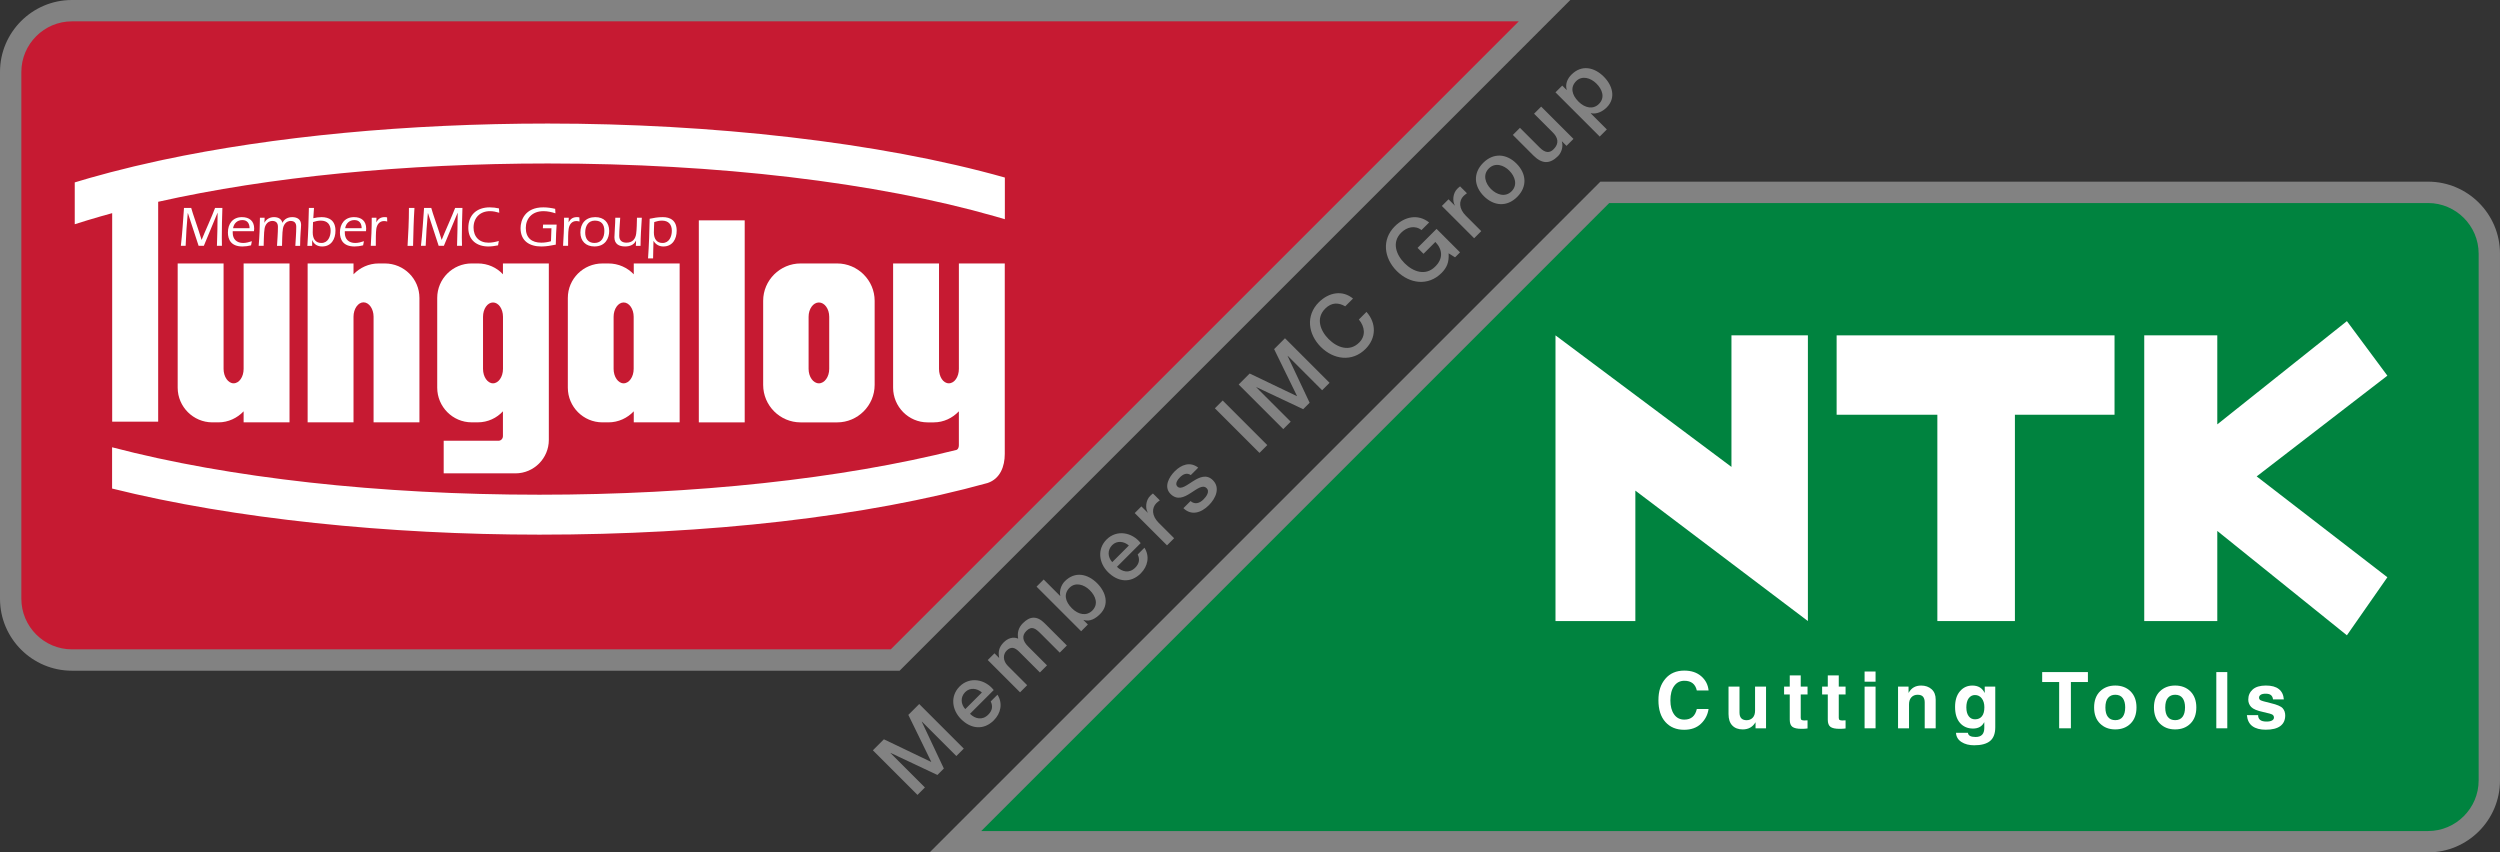 <svg xmlns="http://www.w3.org/2000/svg" id="Layer_1" data-name="Layer 1" viewBox="0 0 1332.28 454.24"><rect x="0" y="0" width="1332.28" height="454.24" fill="#333333" stroke="none"/><defs><style>      .cls-1 {        fill: #fff;      }      .cls-2 {        fill: #00833f;      }      .cls-3 {        fill: #c61a32;      }      .cls-4 {        fill: #828282;      }    </style></defs><g><path class="cls-3" d="M38.33,351.74c-18,0-32.64-14.64-32.64-32.64V38.33c0-18,14.64-32.64,32.64-32.64h784.77s-346.05,346.05-346.05,346.05H38.33Z"></path><path class="cls-4" d="M809.36,11.39l-334.66,334.66H38.33c-14.84,0-26.95-12.14-26.95-26.95V38.33c0-14.8,12.11-26.95,26.95-26.95h771.03M836.85,0H38.33C17.2,0,0,17.2,0,38.33v280.77c0,21.14,17.2,38.33,38.33,38.33h436.37s4.72,0,4.72,0l3.33-3.33L817.41,19.44,836.85,0h0Z"></path></g><g><path class="cls-4" d="M465.18,399.84l5.86-5.86,25.16,12.05.07-.07-12.21-24.99,5.79-5.79,23.76,23.76-3.96,3.96-18.34-18.34-.07.07,11.75,24.93-3.43,3.43-24.93-11.75-.07.07,18.34,18.34-3.96,3.96-23.76-23.76Z"></path><path class="cls-4" d="M516.92,380.39c2.7,2.7,6.56,3.63,9.72.47,2.2-2.2,2.56-4.49,1.33-7.06l3.59-3.59c2.93,4.59,1.83,9.88-1.93,13.65-5.39,5.39-12.18,4.66-17.47-.63-4.89-4.89-5.89-12.28-.77-17.41,5.43-5.43,13.65-3.86,18.17,1.93l-12.65,12.65ZM523.27,369.04c-2.53-2.26-6.32-2.8-8.89-.23-2.63,2.63-2.43,6.42.03,9.08l8.85-8.85Z"></path><path class="cls-4" d="M526.38,351.75l3.59-3.59,2.4,2.4.1-.1c-.57-2.83-.3-5.43,2.43-8.16,2.1-2.1,4.96-3.16,7.69-1.96-.5-3.03.03-5.76,2.53-8.25,3.63-3.63,7.36-4.16,11.55.03l11.88,11.88-3.8,3.8-10.05-10.05c-2.73-2.73-4.79-4.46-7.75-1.5-2.56,2.56-1.96,5.36.93,8.25l10.08,10.08-3.79,3.79-11.05-11.05c-2.36-2.36-4.36-2.89-6.66-.6-1.96,1.96-2.16,5.36.7,8.22l10.22,10.22-3.79,3.79-17.21-17.21Z"></path><path class="cls-4" d="M552.39,312.63l3.8-3.8,8.79,8.79.07-.07c-.63-2.7.5-5.89,2.43-7.82,5.43-5.43,12.18-3.93,17.21,1.1,4.63,4.63,6.66,11.32,1.56,16.41-2.33,2.33-5.39,4.26-8.79,3.13l-.07.07,2.36,2.36-3.59,3.59-23.76-23.76ZM569.96,313.23c-3.19,3.19-2.4,7.26,1.26,10.92,3.46,3.46,7.82,4.29,10.88,1.23,3.46-3.46,1.7-7.82-1.3-10.82-3.13-3.13-7.72-4.46-10.85-1.33Z"></path><path class="cls-4" d="M595.24,302.07c2.7,2.7,6.56,3.63,9.72.47,2.2-2.2,2.56-4.49,1.33-7.06l3.59-3.59c2.93,4.59,1.83,9.88-1.93,13.65-5.39,5.39-12.18,4.66-17.47-.63-4.89-4.89-5.89-12.28-.77-17.41,5.43-5.43,13.65-3.86,18.17,1.93l-12.65,12.65ZM601.59,290.72c-2.53-2.26-6.32-2.8-8.89-.23-2.63,2.63-2.43,6.42.03,9.08l8.85-8.85Z"></path><path class="cls-4" d="M604.7,273.43l3.56-3.56,3.33,3.33.07-.07c-1.4-2.26-1.1-6.49,1.23-8.82.87-.87,1.17-1.03,1.53-1.33l3.66,3.66c-.6.47-1.26.93-1.8,1.46-2.6,2.6-2.56,6.76,1.23,10.55l8.19,8.19-3.79,3.79-17.21-17.21Z"></path><path class="cls-4" d="M634.46,267.04c2.4,2,4.86,1.13,6.89-.9,1.43-1.43,3.63-4.23,1.56-6.09-2.1-1.9-5.09.63-8.49,2.76-3.4,2.2-7.12,3.93-10.62.43-3.76-3.76-.87-8.99,2.26-12.12,3.53-3.53,8.19-5.26,12.48-1.9l-3.96,3.96c-2.13-1.47-4.13-.47-5.79,1.2-1.1,1.1-2.86,3.39-1.36,4.89,1.86,1.86,4.93-.67,8.35-2.83,3.39-2.13,7.19-3.93,10.58-.53,4.09,4.09,1.46,9.72-2.1,13.28-4.33,4.33-9.49,5.62-13.61,1.63l3.79-3.79Z"></path><path class="cls-4" d="M647.43,217.59l4.16-4.16,23.76,23.76-4.16,4.16-23.76-23.76Z"></path><path class="cls-4" d="M660.11,204.91l5.86-5.86,25.16,12.05.07-.07-12.21-24.99,5.79-5.79,23.76,23.76-3.96,3.96-18.34-18.34-.07.07,11.75,24.93-3.43,3.43-24.93-11.75-.07.07,18.34,18.34-3.96,3.96-23.76-23.76Z"></path><path class="cls-4" d="M716.88,163.25c-3.43-2.03-7.19-2.26-10.65,1.2-5.09,5.09-2.73,11.71,1.83,16.27,4.56,4.56,11.18,6.92,16.27,1.83,3.69-3.69,2.96-8.49-.17-12.28l4.06-4.06c5.36,6.02,5.26,13.98-.5,19.74-7.12,7.12-17.04,5.72-23.83-1.06-6.79-6.79-8.19-16.71-1.06-23.83,5.39-5.32,12.58-6.59,18.2-1.96l-4.16,4.16Z"></path><path class="cls-4" d="M778.07,134.48l-2.66,2.66-3.43-2.16c.3,4.76-.9,7.62-3.79,10.52-7.12,7.12-17.04,5.72-23.83-1.06-6.79-6.79-8.19-16.71-1.06-23.83,5.19-5.19,12.31-6.79,18.3-2.06l-4.06,4.06c-3.53-2.73-7.85-1.6-10.85,1.4-5.09,5.09-2.73,11.71,1.83,16.27,4.56,4.56,11.18,6.92,16.27,1.83,4.33-4.19,4.09-9.08.13-13.18l-6.32,6.32-3.16-3.16,10.12-10.12,12.51,12.51Z"></path><path class="cls-4" d="M768.37,109.77l3.56-3.56,3.33,3.33.07-.07c-1.4-2.26-1.1-6.49,1.23-8.82.87-.87,1.17-1.03,1.53-1.33l3.66,3.66c-.6.47-1.26.93-1.8,1.46-2.6,2.6-2.56,6.76,1.23,10.55l8.19,8.19-3.79,3.79-17.21-17.21Z"></path><path class="cls-4" d="M790.77,104.53c-5.26-5.26-5.89-12.21-.37-17.74,5.52-5.52,12.48-4.89,17.74.37,5.29,5.29,5.92,12.25.4,17.77-5.52,5.52-12.48,4.89-17.77-.4ZM804.35,90.95c-2.96-2.96-7.56-4.56-10.95-1.16-3.39,3.39-1.8,7.99,1.16,10.95,3,3,7.59,4.59,10.98,1.2,3.39-3.39,1.8-7.99-1.2-10.98Z"></path><path class="cls-4" d="M838.54,74l-3.73,3.73-2.4-2.4-.07.07c.8,2.66-.13,5.86-2.03,7.76-4.49,4.49-8.69,4.16-13.18-.33l-10.92-10.92,3.79-3.79,10.55,10.55c3.03,3.03,5.36,2.9,7.42.83,3.16-3.16,2.2-6.26-.47-8.92l-9.98-9.98,3.79-3.79,17.21,17.21Z"></path><path class="cls-4" d="M828.94,49.2l3.59-3.59,2.33,2.33.07-.07c-.9-3.03.33-5.93,2.53-8.12,5.43-5.43,12.18-3.93,17.21,1.1,4.63,4.63,6.66,11.32,1.56,16.41-2.2,2.2-5.36,3.76-8.45,3.06l-.07.07,8.59,8.59-3.8,3.8-23.56-23.56ZM839.95,43.24c-3.19,3.19-2.4,7.26,1.26,10.92,3.46,3.46,7.82,4.29,10.88,1.23,3.46-3.46,1.7-7.82-1.3-10.82-3.13-3.13-7.72-4.46-10.85-1.33Z"></path></g><g><path class="cls-2" d="M509.18,448.55L855.23,102.5h438.73c18,0,32.64,14.64,32.64,32.64v280.77c0,18-14.64,32.64-32.64,32.64H509.18Z"></path><path class="cls-4" d="M1293.95,108.2c14.84,0,26.95,12.14,26.95,26.95v280.77c0,14.8-12.11,26.95-26.95,26.95h-771.03S857.58,108.2,857.58,108.2h436.37M1293.95,96.81h-436.37s-4.72,0-4.72,0l-3.33,3.33-334.66,334.66-19.44,19.44h798.51c21.14,0,38.33-17.2,38.33-38.33V135.14c0-21.14-17.2-38.33-38.33-38.33h0Z"></path></g><g><g><polygon class="cls-1" points="828.94 178.72 828.94 330.97 871.5 330.97 871.5 261.46 963.45 330.97 963.45 178.72 922.71 178.72 922.71 248.82 828.94 178.72"></polygon><polygon class="cls-1" points="978.76 178.72 978.76 221.02 1032.44 221.02 1032.44 330.97 1073.77 330.97 1073.77 221.02 1126.86 221.02 1126.86 178.72 978.76 178.72"></polygon><polygon class="cls-1" points="1142.69 178.72 1142.69 330.97 1181.62 330.97 1181.62 282.95 1250.69 338.56 1272.26 307.63 1202.61 253.88 1272.26 200.2 1250.69 171.13 1181.62 226.15 1181.62 178.72 1142.69 178.72"></polygon></g><g><path class="cls-1" d="M904.25,367.97c-.77-3.45-2.99-5.18-6.64-5.18-2.27,0-4.08.92-5.42,2.77-1.35,1.85-2.02,4.42-2.02,7.7,0,3.08.65,5.56,1.96,7.43,1.3,1.87,3.13,2.8,5.48,2.8,3.58,0,5.8-1.88,6.64-5.64h6.26c-.45,3.07-1.79,5.68-4.04,7.83-2.24,2.15-5.24,3.23-8.98,3.23-4.18,0-7.51-1.38-9.98-4.15-2.48-2.76-3.71-6.62-3.71-11.58s1.23-8.56,3.69-11.46c2.46-2.9,5.82-4.35,10.09-4.35,3.74,0,6.75,1.01,9.06,3.03,2.3,2.02,3.6,4.54,3.88,7.57h-6.26Z"></path><path class="cls-1" d="M941.14,388.12h-5.59v-3.14h-.08c-1.48,2.49-3.74,3.73-6.76,3.73-2.35,0-4.2-.69-5.54-2.08-1.35-1.38-2.02-3.42-2.02-6.11v-14.61h5.85v13.79c0,1.41.33,2.45.98,3.11.65.66,1.59.99,2.81.99,1.32,0,2.4-.44,3.24-1.32.84-.88,1.26-2.13,1.26-3.74v-12.83h5.85v22.21Z"></path><path class="cls-1" d="M959.63,365.91h3.63v4.18h-3.63v12.45c0,.58.16.97.48,1.14.32.18.81.26,1.48.26s1.22-.03,1.67-.08v4.34c-.86.14-1.91.2-3.16.2-2.31,0-3.94-.35-4.89-1.05-.95-.7-1.43-1.96-1.43-3.78v-13.49h-3.02v-4.18h3.02v-5.99h5.85v5.99Z"></path><path class="cls-1" d="M979.9,365.91h3.63v4.18h-3.63v12.45c0,.58.16.97.48,1.14.32.18.81.26,1.48.26s1.22-.03,1.67-.08v4.34c-.86.14-1.91.2-3.16.2-2.31,0-3.94-.35-4.89-1.05-.95-.7-1.43-1.96-1.43-3.78v-13.49h-3.02v-4.18h3.02v-5.99h5.85v5.99Z"></path><path class="cls-1" d="M999.51,363.28h-5.85v-5.42h5.85v5.42ZM999.51,365.91v22.21h-5.85v-22.21h5.85Z"></path><path class="cls-1" d="M1031.55,388.12h-5.85v-13.8c0-1.29-.29-2.29-.87-3.01-.59-.71-1.56-1.07-2.91-1.07s-2.51.46-3.34,1.38c-.83.92-1.24,2.17-1.24,3.76v12.74h-5.85v-22.21h5.6v3.26h.08c1.4-2.55,3.61-3.83,6.62-3.83,2.27,0,4.13.65,5.58,1.95,1.45,1.3,2.18,3.12,2.18,5.47v15.36Z"></path><path class="cls-1" d="M1063.3,365.91v21.66c0,3.36-.92,5.79-2.77,7.32-1.85,1.52-4.67,2.28-8.46,2.28-2.73,0-5-.59-6.82-1.77-1.81-1.18-2.77-2.81-2.88-4.89h6.36c.15,1.49,1.52,2.24,4.11,2.24,3.07,0,4.61-1.6,4.61-4.8v-2.95l-.08-.08c-1.13,2.22-3.11,3.33-5.93,3.33s-5.21-1-6.95-3.01c-1.74-2-2.61-4.83-2.61-8.47s.87-6.37,2.6-8.39c1.73-2.03,3.94-3.04,6.63-3.04,3.07,0,5.24,1.29,6.5,3.87h.08v-3.3h5.6ZM1047.9,377.15c0,1.86.41,3.36,1.22,4.49.82,1.13,1.95,1.69,3.4,1.69,1.6,0,2.84-.55,3.69-1.64.86-1.1,1.28-2.69,1.28-4.79,0-1.94-.46-3.52-1.38-4.71-.92-1.2-2.13-1.8-3.64-1.8-1.34,0-2.44.57-3.3,1.69-.86,1.13-1.29,2.82-1.29,5.06Z"></path><path class="cls-1" d="M1103.61,388.12h-6.26v-24.66h-9.05v-5.3h24.37v5.3h-9.07v24.66Z"></path><path class="cls-1" d="M1138.56,377.01c0,3.63-1.04,6.48-3.13,8.57-2.08,2.08-4.8,3.13-8.16,3.13s-6.01-1.04-8.12-3.11c-2.11-2.07-3.17-4.93-3.17-8.59s1.06-6.55,3.17-8.6c2.11-2.05,4.82-3.08,8.12-3.08s6.11,1.05,8.18,3.15,3.11,4.94,3.11,8.53ZM1132.55,377.02c0-2.12-.44-3.78-1.31-4.98-.88-1.2-2.2-1.8-3.97-1.8-1.64,0-2.93.56-3.87,1.68-.94,1.12-1.41,2.82-1.41,5.09s.46,3.92,1.37,5.06c.91,1.14,2.21,1.71,3.91,1.71,1.75,0,3.07-.59,3.95-1.78.88-1.18,1.32-2.85,1.32-5Z"></path><path class="cls-1" d="M1170.45,377.01c0,3.63-1.04,6.48-3.13,8.57-2.08,2.08-4.8,3.13-8.16,3.13s-6.01-1.04-8.12-3.11c-2.11-2.07-3.17-4.93-3.17-8.59s1.06-6.55,3.17-8.6c2.11-2.05,4.82-3.08,8.12-3.08s6.11,1.05,8.18,3.15c2.07,2.1,3.11,4.94,3.11,8.53ZM1164.44,377.02c0-2.12-.44-3.78-1.31-4.98-.88-1.2-2.2-1.8-3.97-1.8-1.64,0-2.93.56-3.87,1.68-.94,1.12-1.41,2.82-1.41,5.09s.46,3.92,1.37,5.06c.91,1.14,2.21,1.71,3.91,1.71s3.07-.59,3.95-1.78c.88-1.18,1.32-2.85,1.32-5Z"></path><path class="cls-1" d="M1186.95,388.12h-5.85v-29.96h5.85v29.96Z"></path><path class="cls-1" d="M1211.32,372.71c-.11-.97-.46-1.71-1.06-2.24-.6-.53-1.55-.79-2.85-.79-1.21,0-2.1.2-2.67.59-.57.39-.86.89-.86,1.49s.24,1.04.72,1.35c.49.32,2.34.86,5.57,1.62,3.3.77,5.4,1.68,6.3,2.7.9,1.03,1.35,2.31,1.35,3.84,0,2.46-.87,4.34-2.6,5.64-1.73,1.3-4.32,1.96-7.75,1.96-3.03,0-5.4-.62-7.12-1.88-1.72-1.25-2.71-3.21-2.96-5.89h5.99c0,1.15.37,2.01,1.11,2.58.74.57,1.86.85,3.37.85,1.28,0,2.26-.19,2.94-.58.68-.39,1.02-.9,1.02-1.54s-.25-1.16-.74-1.52c-.49-.36-2.18-.85-5.04-1.46-3.19-.68-5.31-1.57-6.35-2.66-1.04-1.1-1.56-2.41-1.56-3.94,0-2.2.79-4,2.36-5.4,1.58-1.4,3.91-2.1,6.99-2.1s5.33.62,6.93,1.88c1.6,1.25,2.49,3.08,2.67,5.5h-5.75Z"></path></g></g><g><path class="cls-1" d="M466.11,160.29v44.82c0,11.03-9.01,19.98-19.97,19.98h-19.49c-10.97,0-19.95-8.94-19.95-19.98v-44.82c0-10.93,8.98-19.89,19.95-19.89h19.49c10.96,0,19.97,8.96,19.97,19.89ZM441.9,196.6v-27.79c0-4.21-2.47-7.62-5.5-7.62s-5.49,3.41-5.49,7.62v27.79c0,4.23,2.48,7.68,5.49,7.68s5.5-3.45,5.5-7.68Z"></path><path class="cls-1" d="M86.38,85.29c59.23-12.62,130.62-19.45,205.58-19.45,86.86,0,176.49,9.84,243.57,28.78l-.03.09v22.11c-1.7-.5-3.43-1.01-5.18-1.51-63.52-18.18-148.18-28.19-238.36-28.19-76.34,0-148.72,7.18-207.67,20.41v117.19h-24.51v-111.13c-2.09.57-4.14,1.15-6.18,1.73-4.75,1.36-9.33,2.76-13.77,4.18v-22.3c2.58-.79,5.23-1.57,7.91-2.34,3.65-1.03,7.36-2.05,11.15-3.05,8.17-2.14,16.65-4.17,25.41-6.07.69-.15,1.4-.3,2.09-.44Z"></path><g><path class="cls-1" d="M101.9,110.82c.86,3.24,3.03,8.93,5.52,16.99h.05c1.92-4.84,5.53-12.54,7.14-16.99h3.9c-.19,5.29-.3,10.51-.3,15.78,0,1.48.03,2.92.06,4.4h-2.67c.16-5.25.37-10.88.37-17.56h-.07l-7.27,17.56h-2.79l-5.7-17.42h-.08c-.51,5.72-.92,11.25-1.13,17.42h-2.55c.73-6.37,1.22-13.6,1.67-20.19h3.84Z"></path><path class="cls-1" d="M124.02,123.2v.87c0,3.46,2.18,5.41,5.6,5.41,1.53,0,3.15-.46,4.6-.94l-.43,2.21c-1.52.38-3.03.6-4.56.6-6.2,0-7.77-3.78-7.77-7.48,0-4.63,2.59-8.16,7.47-8.16,3.94,0,6.53,2.03,6.53,6.14,0,.4-.06.8-.12,1.35h-11.32ZM133,121.62c0-2.45-1.14-4.34-3.84-4.34s-4.51,1.72-4.96,4.34h8.8Z"></path><path class="cls-1" d="M140.88,118.72l.06-.05c.95-1.87,2.84-2.96,5.06-2.96s3.96.87,4.51,3.05c1.05-2.12,2.95-3.05,5.3-3.05,2.62,0,4.64,1.27,4.64,4.09,0,1.73-.48,5.16-.52,11.21h-2.54c.17-3.38.48-6.76.48-10.14,0-2-.94-3.13-3.02-3.13-.88,0-2.6.38-3.58,2.48-.81,1.63-.81,4.29-.98,10.79h-2.67c.19-3.38.49-6.76.49-10.14,0-2-.95-3.13-3.02-3.13-.9,0-2.6.38-3.61,2.48-.79,1.63-.79,4.29-.97,10.79h-2.66c.43-4.78.64-10.57.67-14.97h2.51l-.14,2.68Z"></path><path class="cls-1" d="M166.36,131.01h-2.56c.46-6.7.66-13.43.81-20.19h2.73c-.18,1.83-.27,3.64-.38,5.46,1.47-.33,2.96-.57,4.42-.57,3.99,0,7.4,1.75,7.4,7.23,0,4.42-2.19,8.41-7.09,8.41-2.42,0-4.41-1.1-5.29-3.4l-.05.08v2.98ZM166.66,123.91c0,3.58,1.68,5.57,4.6,5.57,3.55,0,4.94-3.44,4.94-6.5,0-3.39-1.8-5.41-5.22-5.41-1.39,0-2.82.3-4.15.76-.03,1.64-.17,3.29-.17,5.58"></path><path class="cls-1" d="M183.75,123.2v.87c0,3.46,2.17,5.41,5.58,5.41,1.53,0,3.17-.46,4.61-.94l-.43,2.21c-1.51.38-3.02.6-4.56.6-6.22,0-7.8-3.78-7.8-7.48,0-4.63,2.63-8.16,7.5-8.16,3.96,0,6.49,2.03,6.49,6.14,0,.4-.03.8-.09,1.35h-11.31ZM192.73,121.62c0-2.45-1.16-4.34-3.84-4.34s-4.51,1.72-4.95,4.34h8.79Z"></path><path class="cls-1" d="M200.53,118.43h.07c.96-1.85,2.28-2.73,4.48-2.73.42,0,.84.05,1.2.16l.08,2.2c-.54-.16-1.12-.26-1.7-.26-2.48,0-3.79,1.93-4.12,4.18-.27,1.92-.27,5.33-.27,9.01h-2.68c.24-4.31.53-8.68.51-14.97h2.53l-.08,2.4Z"></path><path class="cls-1" d="M220.87,110.82c-.45,6.72-.57,13.48-.74,20.19h-2.94c.37-6.34.74-12.76.74-20.19h2.94Z"></path><path class="cls-1" d="M229.83,110.82c.84,3.24,3.02,8.93,5.53,16.99h.04c1.89-4.84,5.49-12.54,7.15-16.99h3.89c-.17,5.29-.32,10.51-.32,15.78,0,1.48.03,2.92.09,4.4h-2.65c.12-5.25.35-10.88.35-17.56h-.06l-7.3,17.56h-2.78l-5.69-17.42h-.06c-.52,5.72-.94,11.25-1.17,17.42h-2.52c.73-6.37,1.21-13.6,1.66-20.19h3.85Z"></path><path class="cls-1" d="M265.42,130.75c-1.71.33-3.43.6-5.19.6-6.14,0-10.66-3.42-10.66-9.87,0-7.02,4.59-10.98,11.43-10.98,1.64,0,3.3.21,4.9.56l.17,2.32c-1.62-.48-3.25-.85-4.93-.85-5.28,0-8.78,3.46-8.78,8.76,0,4.87,3.03,8.04,7.95,8.04,1.84,0,3.7-.39,5.51-.91l-.41,2.34Z"></path><path class="cls-1" d="M289.41,119.69h7.23c-.23,2.85-.34,5.74-.46,10.68-2.55.52-5.08.98-7.68.98-6.34,0-11.09-2.93-11.09-9.77,0-4.17,2.34-11.08,12.11-11.08,2.15,0,4.28.31,6.34.79l.14,2.39c-2.05-.67-4.19-1.15-6.35-1.15-6.27,0-9.44,4.08-9.44,8.95,0,5.38,3.2,7.84,8.27,7.84,1.72,0,3.46-.27,5.14-.76l.25-6.9h-4.57l.11-1.97Z"></path><path class="cls-1" d="M302.99,118.43h.08c.96-1.85,2.29-2.73,4.49-2.73.42,0,.81.05,1.2.16l.08,2.2c-.54-.16-1.12-.26-1.68-.26-2.49,0-3.79,1.93-4.12,4.18-.3,1.92-.3,5.33-.3,9.01h-2.68c.26-4.31.56-8.68.53-14.97h2.51l-.09,2.4Z"></path><path class="cls-1" d="M324.65,123.05c0,3.9-2,8.29-7.89,8.29-4.54,0-7.47-2.86-7.47-7.43,0-4.93,2.93-8.2,7.94-8.2,4.57,0,7.41,2.77,7.41,7.34M311.86,123.99c0,3.1,1.52,5.49,4.95,5.49,3.83,0,5.26-3.01,5.26-6.46s-1.57-5.45-5.06-5.45-5.15,2.79-5.15,6.42"></path><path class="cls-1" d="M338.97,128.22l-.07.06c-1.09,2.32-3.41,3.06-5.78,3.06-3.27,0-5.69-1.31-5.69-4.88,0-2.17.47-6.99.47-10.43h2.62c-.16,3.2-.52,6.41-.52,9.67,0,2.55,1.6,3.62,3.82,3.62,3.25,0,4.83-1.93,5.21-4.81.32-2.26.36-5.89.42-8.47h2.59c-.32,5-.66,9.99-.69,14.97h-2.49l.11-2.78Z"></path><path class="cls-1" d="M345.35,137.68c.5-7.03.72-14.04.86-21.1,2.17-.47,4.42-.87,7-.87,3.98,0,7.4,1.75,7.4,7.23,0,4.42-2.21,8.41-7.1,8.41-2.11,0-4.05-.98-5.21-2.95h-.05c0,2.65-.21,5.41-.21,9.29h-2.69ZM348.46,123.91c0,3.58,1.69,5.57,4.6,5.57,3.58,0,4.97-3.44,4.97-6.5,0-3.39-1.8-5.41-5.25-5.41-1.38,0-2.81.3-4.13.76-.04,1.64-.19,3.29-.19,5.58"></path></g><path class="cls-1" d="M124.49,204.27c3,0,5.34-3.46,5.34-7.66v-56.21h24.46v84.68h-24.46v-5.88c-3.38,3.56-8.15,5.88-13.4,5.88h-3.27c-10.13,0-18.47-8.3-18.47-18.48v-66.2h24.46v56.21c0,4.19,2.44,7.66,5.34,7.66h0Z"></path><path class="cls-1" d="M201.79,140.4h3.28c10.22,0,18.45,8.21,18.45,18.39v66.29h-24.44v-56.3c0-4.19-2.44-7.66-5.35-7.66s-5.34,3.46-5.34,7.66v56.3h-24.45v-84.68h24.45v5.78c3.38-3.55,8.16-5.78,13.4-5.78h0Z"></path><rect class="cls-1" x="372.41" y="117.43" width="24.45" height="107.66"></rect><path class="cls-1" d="M292.48,140.4v94.03c0,9.8-7.96,17.83-17.79,17.83h-38.24v-17.37h29.15c1.41,0,2.42-1.11,2.42-2.51v-13.19c-3.26,3.56-8.04,5.88-13.39,5.88h-3.27c-10.11,0-18.36-8.3-18.36-18.48v-47.81c0-10.18,8.25-18.39,18.36-18.39h3.27c5.35,0,10.13,2.23,13.39,5.78v-5.78h24.46ZM268.05,196.6v-27.81c0-4.18-2.37-7.6-5.32-7.6s-5.32,3.41-5.32,7.62v27.79c0,4.23,2.41,7.68,5.32,7.68s5.32-3.45,5.32-7.68Z"></path><path class="cls-1" d="M362.19,140.4v84.68h-24.45v-5.88c-3.38,3.56-8.15,5.88-13.5,5.88h-3.19c-10.2,0-18.45-8.3-18.45-18.48v-47.81c0-10.18,8.25-18.39,18.45-18.39h3.19c5.35,0,10.13,2.23,13.5,5.78v-5.78h24.45ZM337.69,196.6v-27.79c0-4.21-2.41-7.62-5.34-7.62s-5.35,3.41-5.35,7.62v27.79c0,4.23,2.43,7.68,5.35,7.68s5.34-3.45,5.34-7.68Z"></path><path class="cls-1" d="M535.45,140.4h-24.45v56.21c0,4.19-2.34,7.66-5.35,7.66s-5.24-3.46-5.24-7.66v-56.21h-24.46v66.2c0,10.18,8.25,18.49,18.36,18.49h3.27c5.34,0,10.03-2.33,13.41-5.9v18.05c0,1.01-.33,2.09-1.15,2.49-61.4,15.45-139.56,23.91-222.38,23.91-85.25,0-165.53-8.94-227.73-25.28v21.99c64.98,16.2,147.55,24.57,227.73,24.57,90.14,0,173.97-9.56,238.83-27.52,6.76-2.26,9.16-8.88,9.16-15.46v-101.56Z"></path></g></svg>